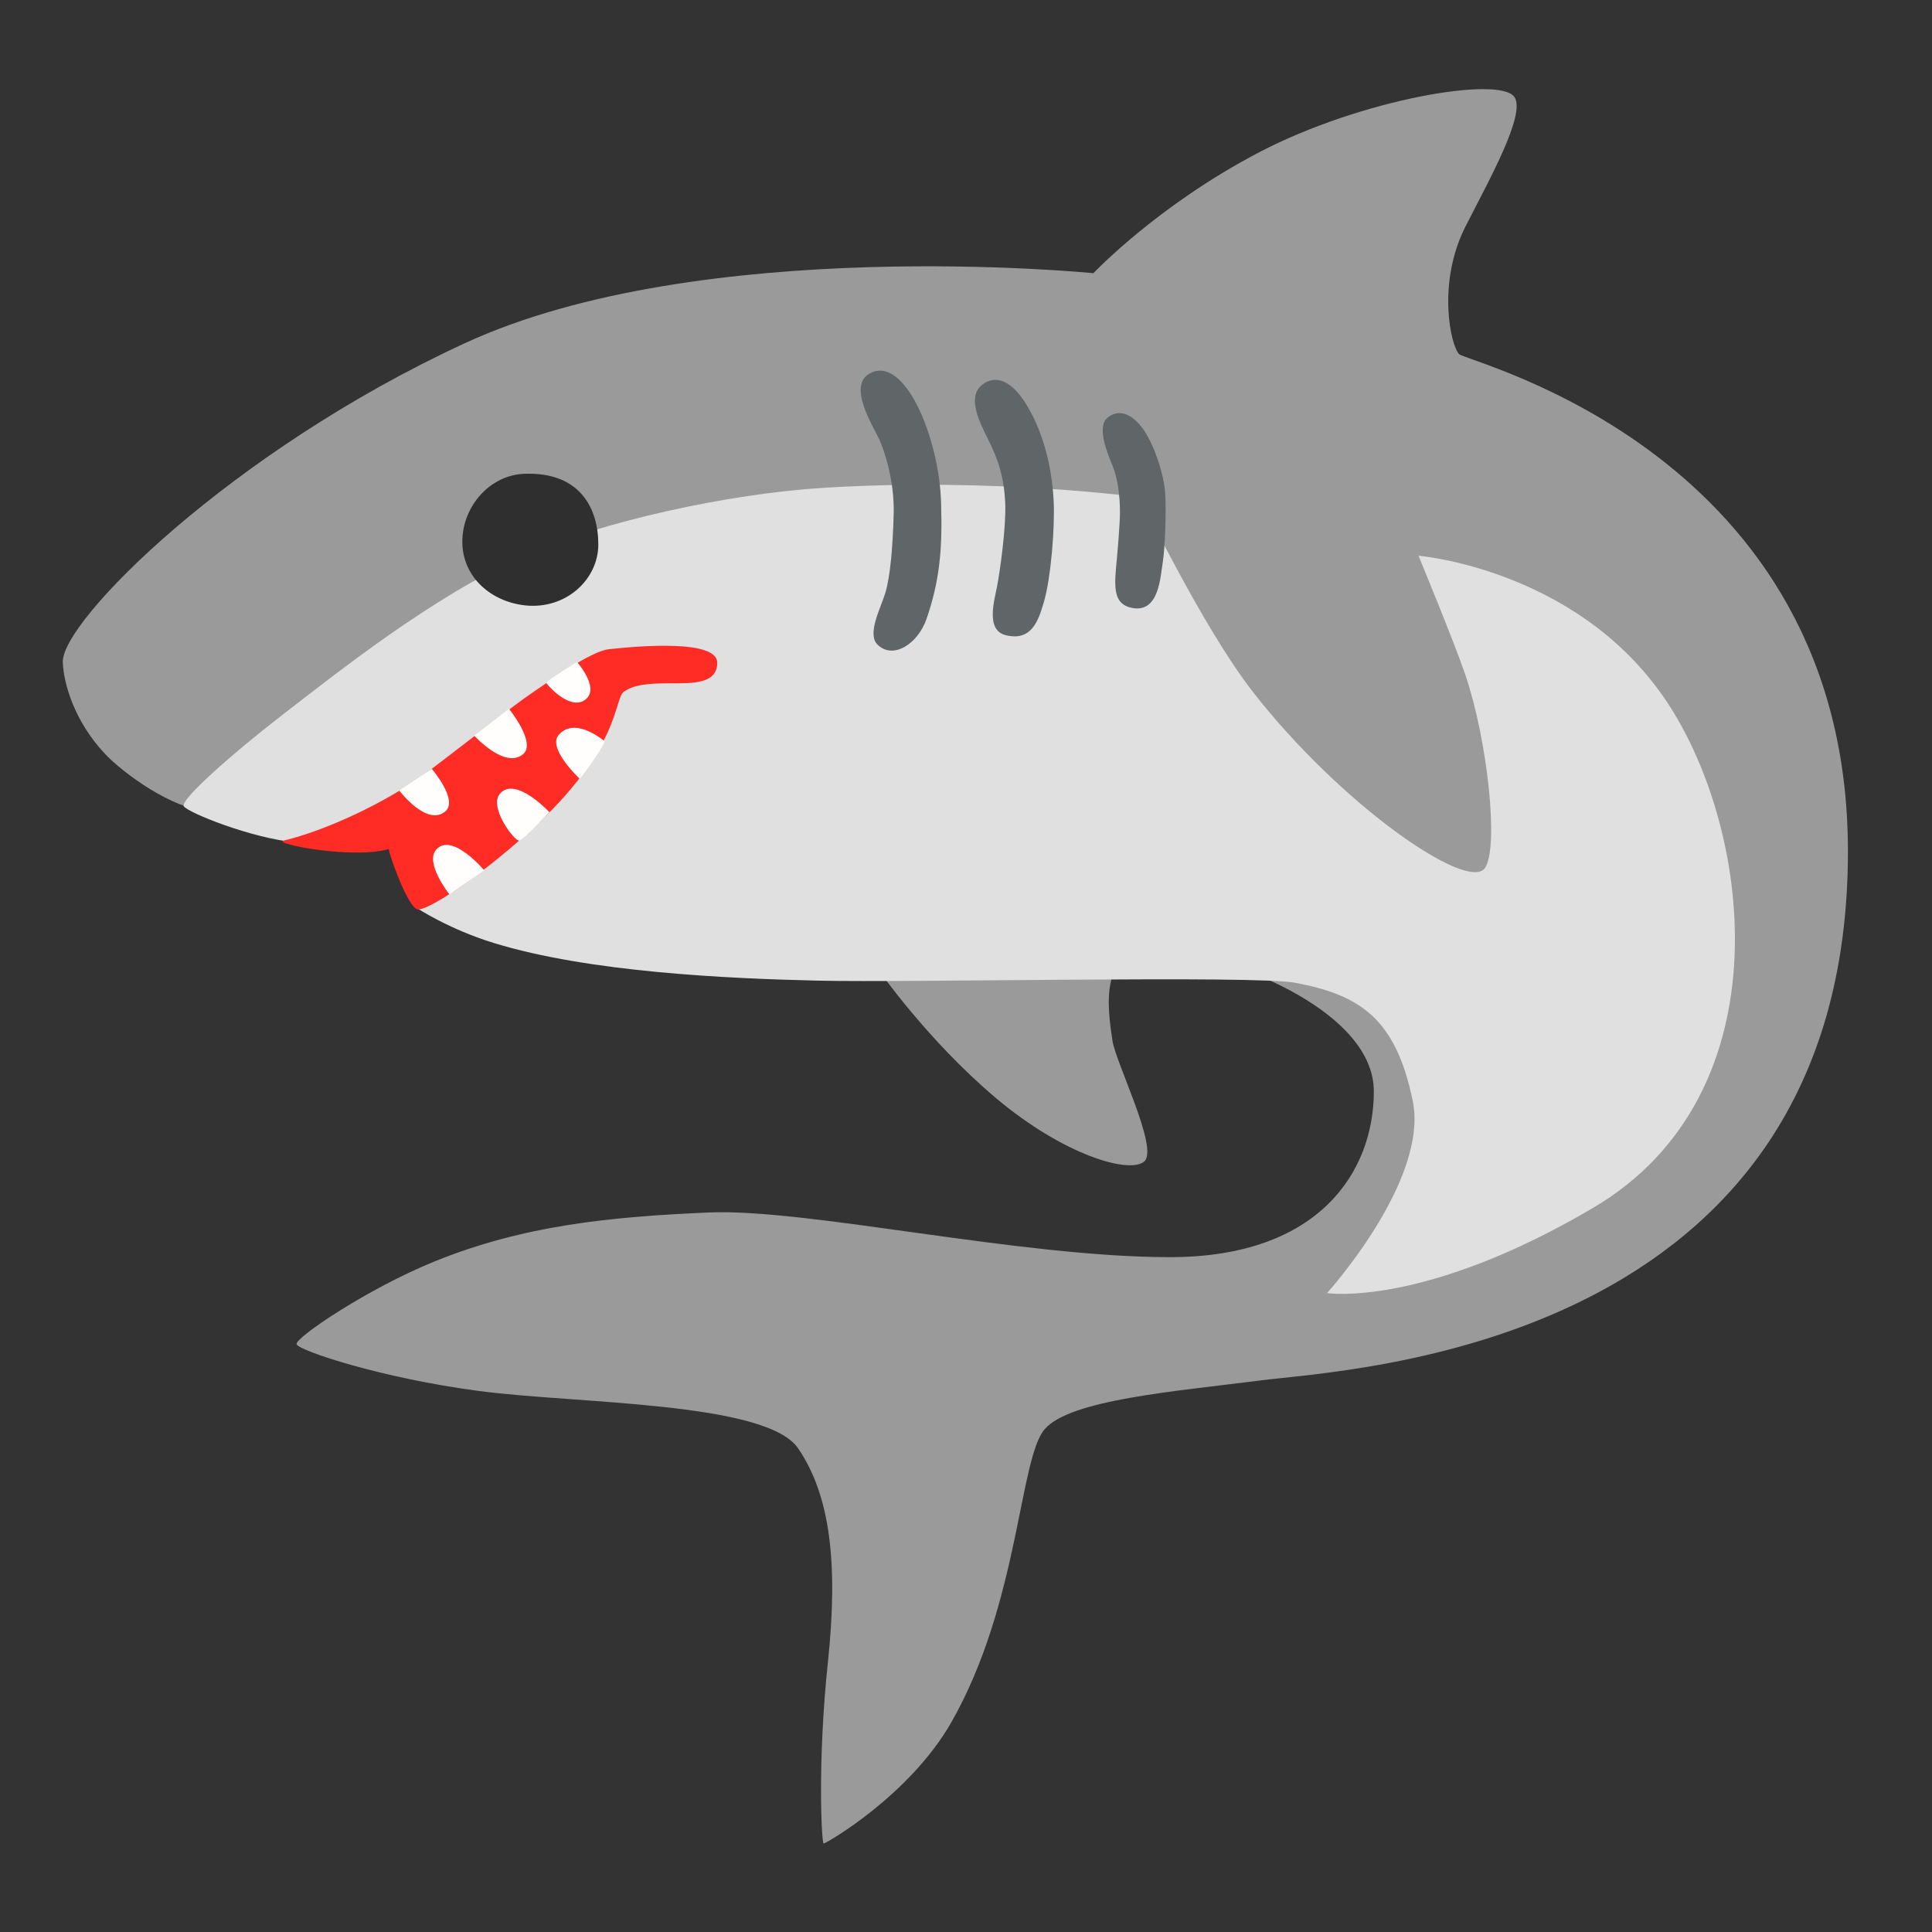 <svg id="Layer_2" xmlns="http://www.w3.org/2000/svg" xmlns:xlink="http://www.w3.org/1999/xlink" viewBox="0 0 128 128" style="enable-background:new 0 0 128 128;"><rect x="0" y="0" width="128" height="128" fill="#333333" stroke="none"/><path style="fill:#9A9A9A;" d="M30.77 22.75c-15.51 7.17-26.7 18.4-26.61 21.12.05 1.41.77 3.94 2.82 6.1 1.21 1.28 4.43 3.61 6.69 3.75 2.25.14 18.51-10.7 18.51-10.7l16.19-2.25 9.85 23.51s3.24 4.65 7.74 8.45 8.87 5.07 9.85 4.22-1.9-6.55-2.11-8.02c-.28-1.96-1.13-6.76 3.66-6.05s13.66 4.22 13.66 9.43c0 5.21-3.52 10.98-13.51 10.98s-24.07-3.24-30.55-2.96c-6.48.28-12.25.84-18.16 3.24-4.38 1.77-9.29 5.07-9.15 5.49.14.42 5.63 2.25 12.11 3.1s19.01.7 21.12 3.8 2.67 7.56 1.97 14.17-.42 12.01-.28 12.01 5.67-3.16 8.45-8.02c4.5-7.88 4.5-17.46 6.19-19.43s8.69-2.51 14.36-3.24c5.82-.75 38.86-2.11 38.86-35.05.0-26.47-25.2-32.38-25.76-32.94-.56-.56-1.48-4.7.42-8.45 1.5-2.96 4.04-7.46 3.24-8.59-.99-1.4-10.14.14-16.89 3.66S72.44 18.1 72.44 18.1s-25.97-2.61-41.67 4.65z"/><path style="fill:#E0E0E0;" d="M34.71 36.82c5.13-2.27 13.53-4.11 19.85-4.5 11.33-.7 20.98.63 20.98.63s4.12 8.59 7.46 12.88c5.84 7.5 14.25 13.3 15.38 11.68.94-1.35.18-8.45-1.3-12.81-.73-2.15-3.1-7.88-3.1-7.88s10.28.84 16.19 9.29c5.91 8.45 8.3 26.33-4.65 33.93-11.26 6.62-17.6 5.63-17.6 5.63s6.75-7.46 5.68-12.72c-1.13-5.54-3.57-7.04-7.79-7.84-2.67-.5-25.58.0-31.63-.14s-15.16-.56-21.45-2.49c-3.01-.92-5.16-2.35-5.16-2.35l.14-5.07s-5.16 1.03-8.12.75-7.13-1.97-7.41-2.39c-.28-.42 3.33-3.58 6.34-5.91C22.28 44.61 28.66 39.5 34.71 36.82z"/><path style="fill:#FF2B25;" d="M47.52 43.91c0 1.43-1.69 1.36-3.14 1.36-1.44.0-2.39.09-3.05.56s-.18 3.74-6.19 9.2c-3.57 3.24-6.95 5.4-7.51 5.21s-1.64-2.96-1.88-3.99c-2.39.7-7.77-.37-6.95-.56 2.77-.66 6.91-2.56 9.67-4.65 1.92-1.45 5.61-4.35 6.76-5.12.99-.66 3.85-2.77 5.12-2.91C42.4 42.79 47.52 42.36 47.52 43.91z"/><path style="fill:#2F2F2F;" d="M39.64 36.07c0 2.33-2.16 4.32-4.83 4.04-2.29-.24-4.18-1.89-4.18-4.22s1.82-4.43 4.13-4.5C38.48 31.26 39.64 33.74 39.64 36.07z"/><path style="fill:#FFFEFD;" d="M29.5 53.76c.89-.75-.89-2.82-.89-2.82l-2.16 1.43C26.45 52.38 28.29 54.79 29.5 53.76z"/><path style="fill:#FFFEFD;" d="M34.66 49.96c.89-.75-.94-3-.94-3l-2.3 1.78C31.43 48.74 33.45 50.99 34.66 49.96z"/><path style="fill:#FFFEFD;" d="M37.01 48.7c-.76.89 1.41 2.91 1.41 2.91s1.8-2.38 1.6-2.53C39.83 48.93 38.04 47.49 37.01 48.7z"/><path style="fill:#FFFEFD;" d="M33.12 52.59c-.76.89.99 3.19 1.29 3.1s1.99-1.88 1.99-1.88-2.26-2.43-3.28-1.22z"/><path style="fill:#606568;" d="M65.17 25.42c-1.13.75-.38 2.35.28 3.66s1.08 2.51 1.15 4.29c.06 1.6-.35 4.48-.54 5.47-.17.91-.78 2.9.56 3.24 1.69.42 2.16-.89 2.53-2.16.49-1.65.74-5.01.66-6.71-.19-3.64-1.41-5.82-1.97-6.66S66.27 24.68 65.17 25.42z"/><path style="fill:#606568;" d="M73.38 27.67c-.75.6.0 2.39.33 3.19s.49 1.92.49 3.07c0 .8-.16 2.65-.26 3.68-.14 1.54-.06 2.46 1.08 2.67 1.78.33 1.85-2.06 2.02-3.05.13-.79.25-3.39.15-4.61-.09-1.22-.67-2.99-1.37-4.07C75.25 27.7 74.32 26.92 73.38 27.67z"/><path style="fill:#606568;" d="M57.66 24.72c-1.54.79.14 3.43.56 4.32s1.03 2.86.99 4.93c-.05 2.06-.21 4.18-.56 5.33-.31 1-1.22 2.7-.52 3.4 1.03 1.03 2.69-.04 3.26-1.71.84-2.46 1.06-4.48.96-7.67C62.23 29.03 59.96 23.54 57.66 24.72z"/><path style="fill:#FFFEFD;" d="M28.89 56.3c-.76.89.89 2.96.89 2.96l2.3-1.6S29.92 55.09 28.89 56.3z"/><path style="fill:#FFFEFD;" d="M38.84 46.3c.87-.78-.61-2.44-.61-2.44s-2.11 1.27-2.02 1.41C36.42 45.57 37.9 47.15 38.84 46.3z"/></svg>